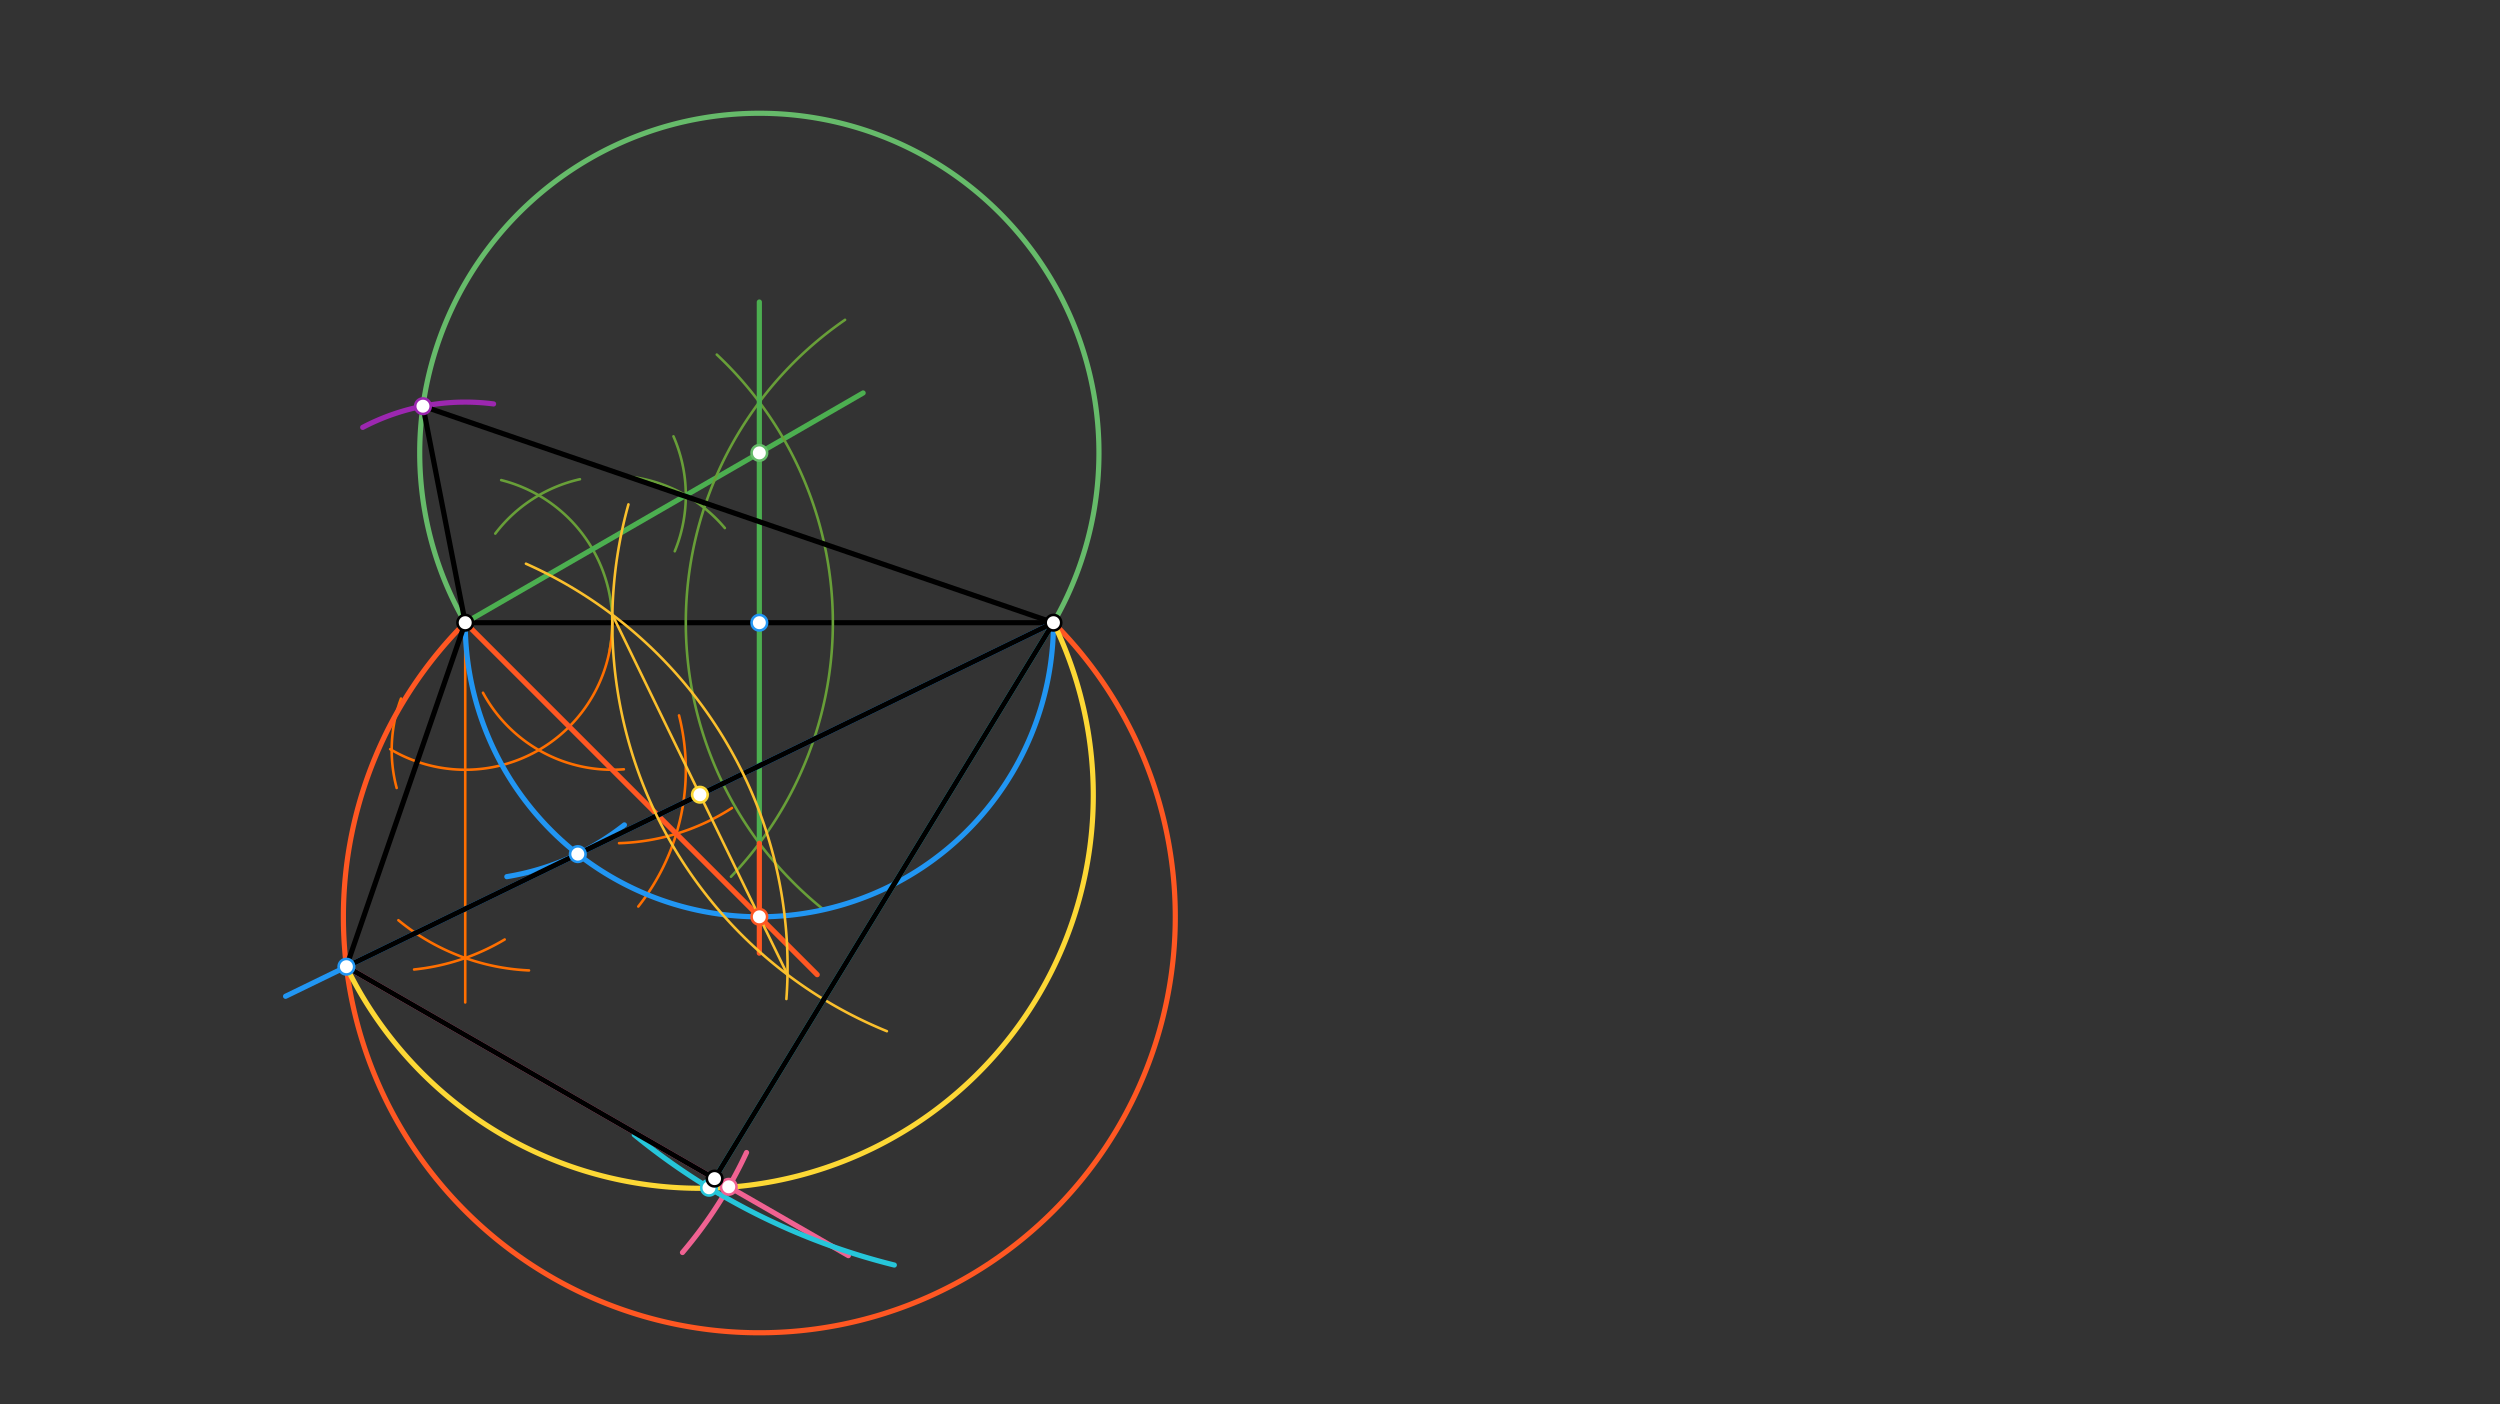 <svg xmlns="http://www.w3.org/2000/svg" class="svg--816" height="100%" preserveAspectRatio="xMidYMid meet" viewBox="0 0 963.78 541.417" width="100%"><rect x="0" y="0" width="963.78" height="541.417" fill="#333333" stroke="none"/><defs><marker id="marker-arrow" markerHeight="16" markerUnits="userSpaceOnUse" markerWidth="24" orient="auto-start-reverse" refX="24" refY="4" viewBox="0 0 24 8"><path d="M 0 0 L 24 4 L 0 8 z" stroke="inherit"></path></marker></defs><g class="aux-layer--949"></g><g class="main-layer--75a"><g class="element--733"><line stroke="#000000" stroke-dasharray="none" stroke-linecap="round" stroke-width="2" x1="179.349" x2="406.121" y1="240.056" y2="240.056"></line></g><g class="element--733"><path d="M 235.033 250.705 A 56.693 56.693 0 0 0 193.218 185.086" fill="none" stroke="#689F38" stroke-dasharray="none" stroke-linecap="round" stroke-width="1"></path></g><g class="element--733"><path d="M 190.938 205.71 A 56.693 56.693 0 0 1 223.569 184.752" fill="none" stroke="#689F38" stroke-dasharray="none" stroke-linecap="round" stroke-width="1"></path></g><g class="element--733"><path d="M 241.377 183.615 A 56.693 56.693 0 0 1 279.432 203.568" fill="none" stroke="#689F38" stroke-dasharray="none" stroke-linecap="round" stroke-width="1"></path></g><g class="element--733"><path d="M 260.13 212.517 A 56.693 56.693 0 0 0 259.629 168.221" fill="none" stroke="#689F38" stroke-dasharray="none" stroke-linecap="round" stroke-width="1"></path></g><g class="element--733"><line stroke="#4CAF50" stroke-dasharray="none" stroke-linecap="round" stroke-width="2" x1="179.349" x2="332.745" y1="240.056" y2="151.493"></line></g><g class="element--733"><path d="M 325.774 123.298 A 141.732 141.732 0 0 0 317.672 350.803" fill="none" stroke="#689F38" stroke-dasharray="none" stroke-linecap="round" stroke-width="1"></path></g><g class="element--733"><path d="M 281.805 337.989 A 141.732 141.732 0 0 0 276.335 136.703" fill="none" stroke="#689F38" stroke-dasharray="none" stroke-linecap="round" stroke-width="1"></path></g><g class="element--733"><line stroke="#4CAF50" stroke-dasharray="none" stroke-linecap="round" stroke-width="2" x1="292.735" x2="292.735" y1="325.095" y2="116.44"></line></g><g class="element--733"><path d="M 406.121 240.056 A 130.927 130.927 0 1 0 179.349 240.056" fill="none" stroke="#66BB6A" stroke-dasharray="none" stroke-linecap="round" stroke-width="2"></path></g><g class="element--733"><path d="M 190.272 155.721 A 85.039 85.039 0 0 0 139.842 164.751" fill="none" stroke="#9C27B0" stroke-dasharray="none" stroke-linecap="round" stroke-width="2"></path></g><g class="element--733"><line stroke="#000000" stroke-dasharray="none" stroke-linecap="round" stroke-width="2" x1="179.349" x2="163.052" y1="240.056" y2="156.593"></line></g><g class="element--733"><line stroke="#000000" stroke-dasharray="none" stroke-linecap="round" stroke-width="2" x1="163.052" x2="406.121" y1="156.593" y2="240.056"></line></g><g class="element--733"><path d="M 236.042 240.056 A 56.693 56.693 0 0 1 150.426 288.816" fill="none" stroke="#FF6F00" stroke-dasharray="none" stroke-linecap="round" stroke-width="1"></path></g><g class="element--733"><path d="M 186.2 267.072 A 56.693 56.693 0 0 0 240.5 296.573" fill="none" stroke="#FF6F00" stroke-dasharray="none" stroke-linecap="round" stroke-width="1"></path></g><g class="element--733"><path d="M 152.919 303.768 A 56.693 56.693 0 0 1 154.592 269.303" fill="none" stroke="#FF6F00" stroke-dasharray="none" stroke-linecap="round" stroke-width="1"></path></g><g class="element--733"><path d="M 203.926 374.109 A 85.039 85.039 0 0 1 153.59 354.761" fill="none" stroke="#FF6F00" stroke-dasharray="none" stroke-linecap="round" stroke-width="1"></path></g><g class="element--733"><path d="M 194.559 362.191 A 85.039 85.039 0 0 1 159.648 373.752" fill="none" stroke="#FF6F00" stroke-dasharray="none" stroke-linecap="round" stroke-width="1"></path></g><g class="element--733"><line stroke="#FF6F00" stroke-dasharray="none" stroke-linecap="round" stroke-width="1" x1="179.349" x2="179.349" y1="240.056" y2="386.458"></line></g><g class="element--733"><path d="M 246.07 349.475 A 85.039 85.039 0 0 0 261.77 275.807" fill="none" stroke="#FF6F00" stroke-dasharray="none" stroke-linecap="round" stroke-width="1"></path></g><g class="element--733"><path d="M 238.66 325.055 A 85.039 85.039 0 0 0 282.173 311.495" fill="none" stroke="#FF6F00" stroke-dasharray="none" stroke-linecap="round" stroke-width="1"></path></g><g class="element--733"><line stroke="#FF5722" stroke-dasharray="none" stroke-linecap="round" stroke-width="2" x1="179.349" x2="315.042" y1="240.056" y2="375.749"></line></g><g class="element--733"><line stroke="#FF5722" stroke-dasharray="none" stroke-linecap="round" stroke-width="2" x1="292.735" x2="292.735" y1="325.095" y2="367.458"></line></g><g class="element--733"><path d="M 406.121 240.056 A 160.352 160.352 0 1 1 179.349 240.056" fill="none" stroke="#FF5722" stroke-dasharray="none" stroke-linecap="round" stroke-width="2"></path></g><g class="element--733"><path d="M 406.121 240.056 A 113.386 113.386 0 1 1 179.349 240.056" fill="none" stroke="#2196F3" stroke-dasharray="none" stroke-linecap="round" stroke-width="2"></path></g><g class="element--733"><path d="M 195.399 337.962 A 99.213 99.213 0 0 0 240.709 318.018" fill="none" stroke="#2196F3" stroke-dasharray="none" stroke-linecap="round" stroke-width="2"></path></g><g class="element--733"><line stroke="#2196F3" stroke-dasharray="none" stroke-linecap="round" stroke-width="2" x1="406.121" x2="110.096" y1="240.056" y2="384.082"></line></g><g class="element--733"><line stroke="#000000" stroke-dasharray="none" stroke-linecap="round" stroke-width="2" x1="179.349" x2="133.541" y1="240.056" y2="372.675"></line></g><g class="element--733"><line stroke="#000000" stroke-dasharray="none" stroke-linecap="round" stroke-width="2" x1="133.541" x2="406.121" y1="372.675" y2="240.056"></line></g><g class="element--733"><path d="M 202.76 217.319 A 170.079 170.079 0 0 1 303.163 385.127" fill="none" stroke="#FBC02D" stroke-dasharray="none" stroke-linecap="round" stroke-width="1"></path></g><g class="element--733"><path d="M 242.271 194.45 A 170.079 170.079 0 0 0 341.898 397.543" fill="none" stroke="#FBC02D" stroke-dasharray="none" stroke-linecap="round" stroke-width="1"></path></g><g class="element--733"><line stroke="#FBC02D" stroke-dasharray="none" stroke-linecap="round" stroke-width="1" x1="236.07" x2="303.592" y1="236.975" y2="375.756"></line></g><g class="element--733"><path d="M 406.121 240.056 A 151.565 151.565 0 1 1 133.541 372.675" fill="none" stroke="#FDD835" stroke-dasharray="none" stroke-linecap="round" stroke-width="2"></path></g><g class="element--733"><path d="M 263.11 482.851 A 170.079 170.079 0 0 0 287.794 444.318" fill="none" stroke="#F06292" stroke-dasharray="none" stroke-linecap="round" stroke-width="2"></path></g><g class="element--733"><line stroke="#F06292" stroke-dasharray="none" stroke-linecap="round" stroke-width="2" x1="133.541" x2="327.056" y1="372.675" y2="484.065"></line></g><g class="element--733"><path d="M 244.534 437.477 A 255.118 255.118 0 0 0 344.759 487.685" fill="none" stroke="#26C6DA" stroke-dasharray="none" stroke-linecap="round" stroke-width="2"></path></g><g class="element--733"><line stroke="#26C6DA" stroke-dasharray="none" stroke-linecap="round" stroke-width="2" x1="406.121" x2="273.33" y1="240.056" y2="457.89"></line></g><g class="element--733"><line stroke="#000000" stroke-dasharray="none" stroke-linecap="round" stroke-width="2" x1="405.401" x2="275.473" y1="241.237" y2="454.374"></line></g><g class="element--733"><line stroke="#000000" stroke-dasharray="none" stroke-linecap="round" stroke-width="2" x1="275.473" x2="133.541" y1="454.374" y2="372.675"></line></g><g class="element--733"><circle cx="179.349" cy="240.056" r="3" stroke="#000000" stroke-width="1" fill="#ffffff"></circle>}</g><g class="element--733"><circle cx="406.121" cy="240.056" r="3" stroke="#000000" stroke-width="1" fill="#ffffff"></circle>}</g><g class="element--733"><circle cx="292.735" cy="174.593" r="3" stroke="#66BB6A" stroke-width="1" fill="#ffffff"></circle>}</g><g class="element--733"><circle cx="163.052" cy="156.593" r="3" stroke="#9C27B0" stroke-width="1" fill="#ffffff"></circle>}</g><g class="element--733"><circle cx="292.735" cy="353.442" r="3" stroke="#FF5722" stroke-width="1" fill="#ffffff"></circle>}</g><g class="element--733"><circle cx="292.735" cy="240.056" r="3" stroke="#2196F3" stroke-width="1" fill="#ffffff"></circle>}</g><g class="element--733"><circle cx="222.755" cy="329.27" r="3" stroke="#2196F3" stroke-width="1" fill="#ffffff"></circle>}</g><g class="element--733"><circle cx="133.541" cy="372.675" r="3" stroke="#2196F3" stroke-width="1" fill="#ffffff"></circle>}</g><g class="element--733"><circle cx="269.831" cy="306.366" r="3" stroke="#FDD835" stroke-width="1" fill="#ffffff"></circle>}</g><g class="element--733"><circle cx="280.944" cy="457.523" r="3" stroke="#F06292" stroke-width="1" fill="#ffffff"></circle>}</g><g class="element--733"><circle cx="273.33" cy="457.89" r="3" stroke="#26C6DA" stroke-width="1" fill="#ffffff"></circle>}</g><g class="element--733"><circle cx="275.473" cy="454.374" r="3" stroke="#000000" stroke-width="1" fill="#ffffff"></circle>}</g></g><g class="snaps-layer--ac6"></g><g class="temp-layer--52d"></g></svg>